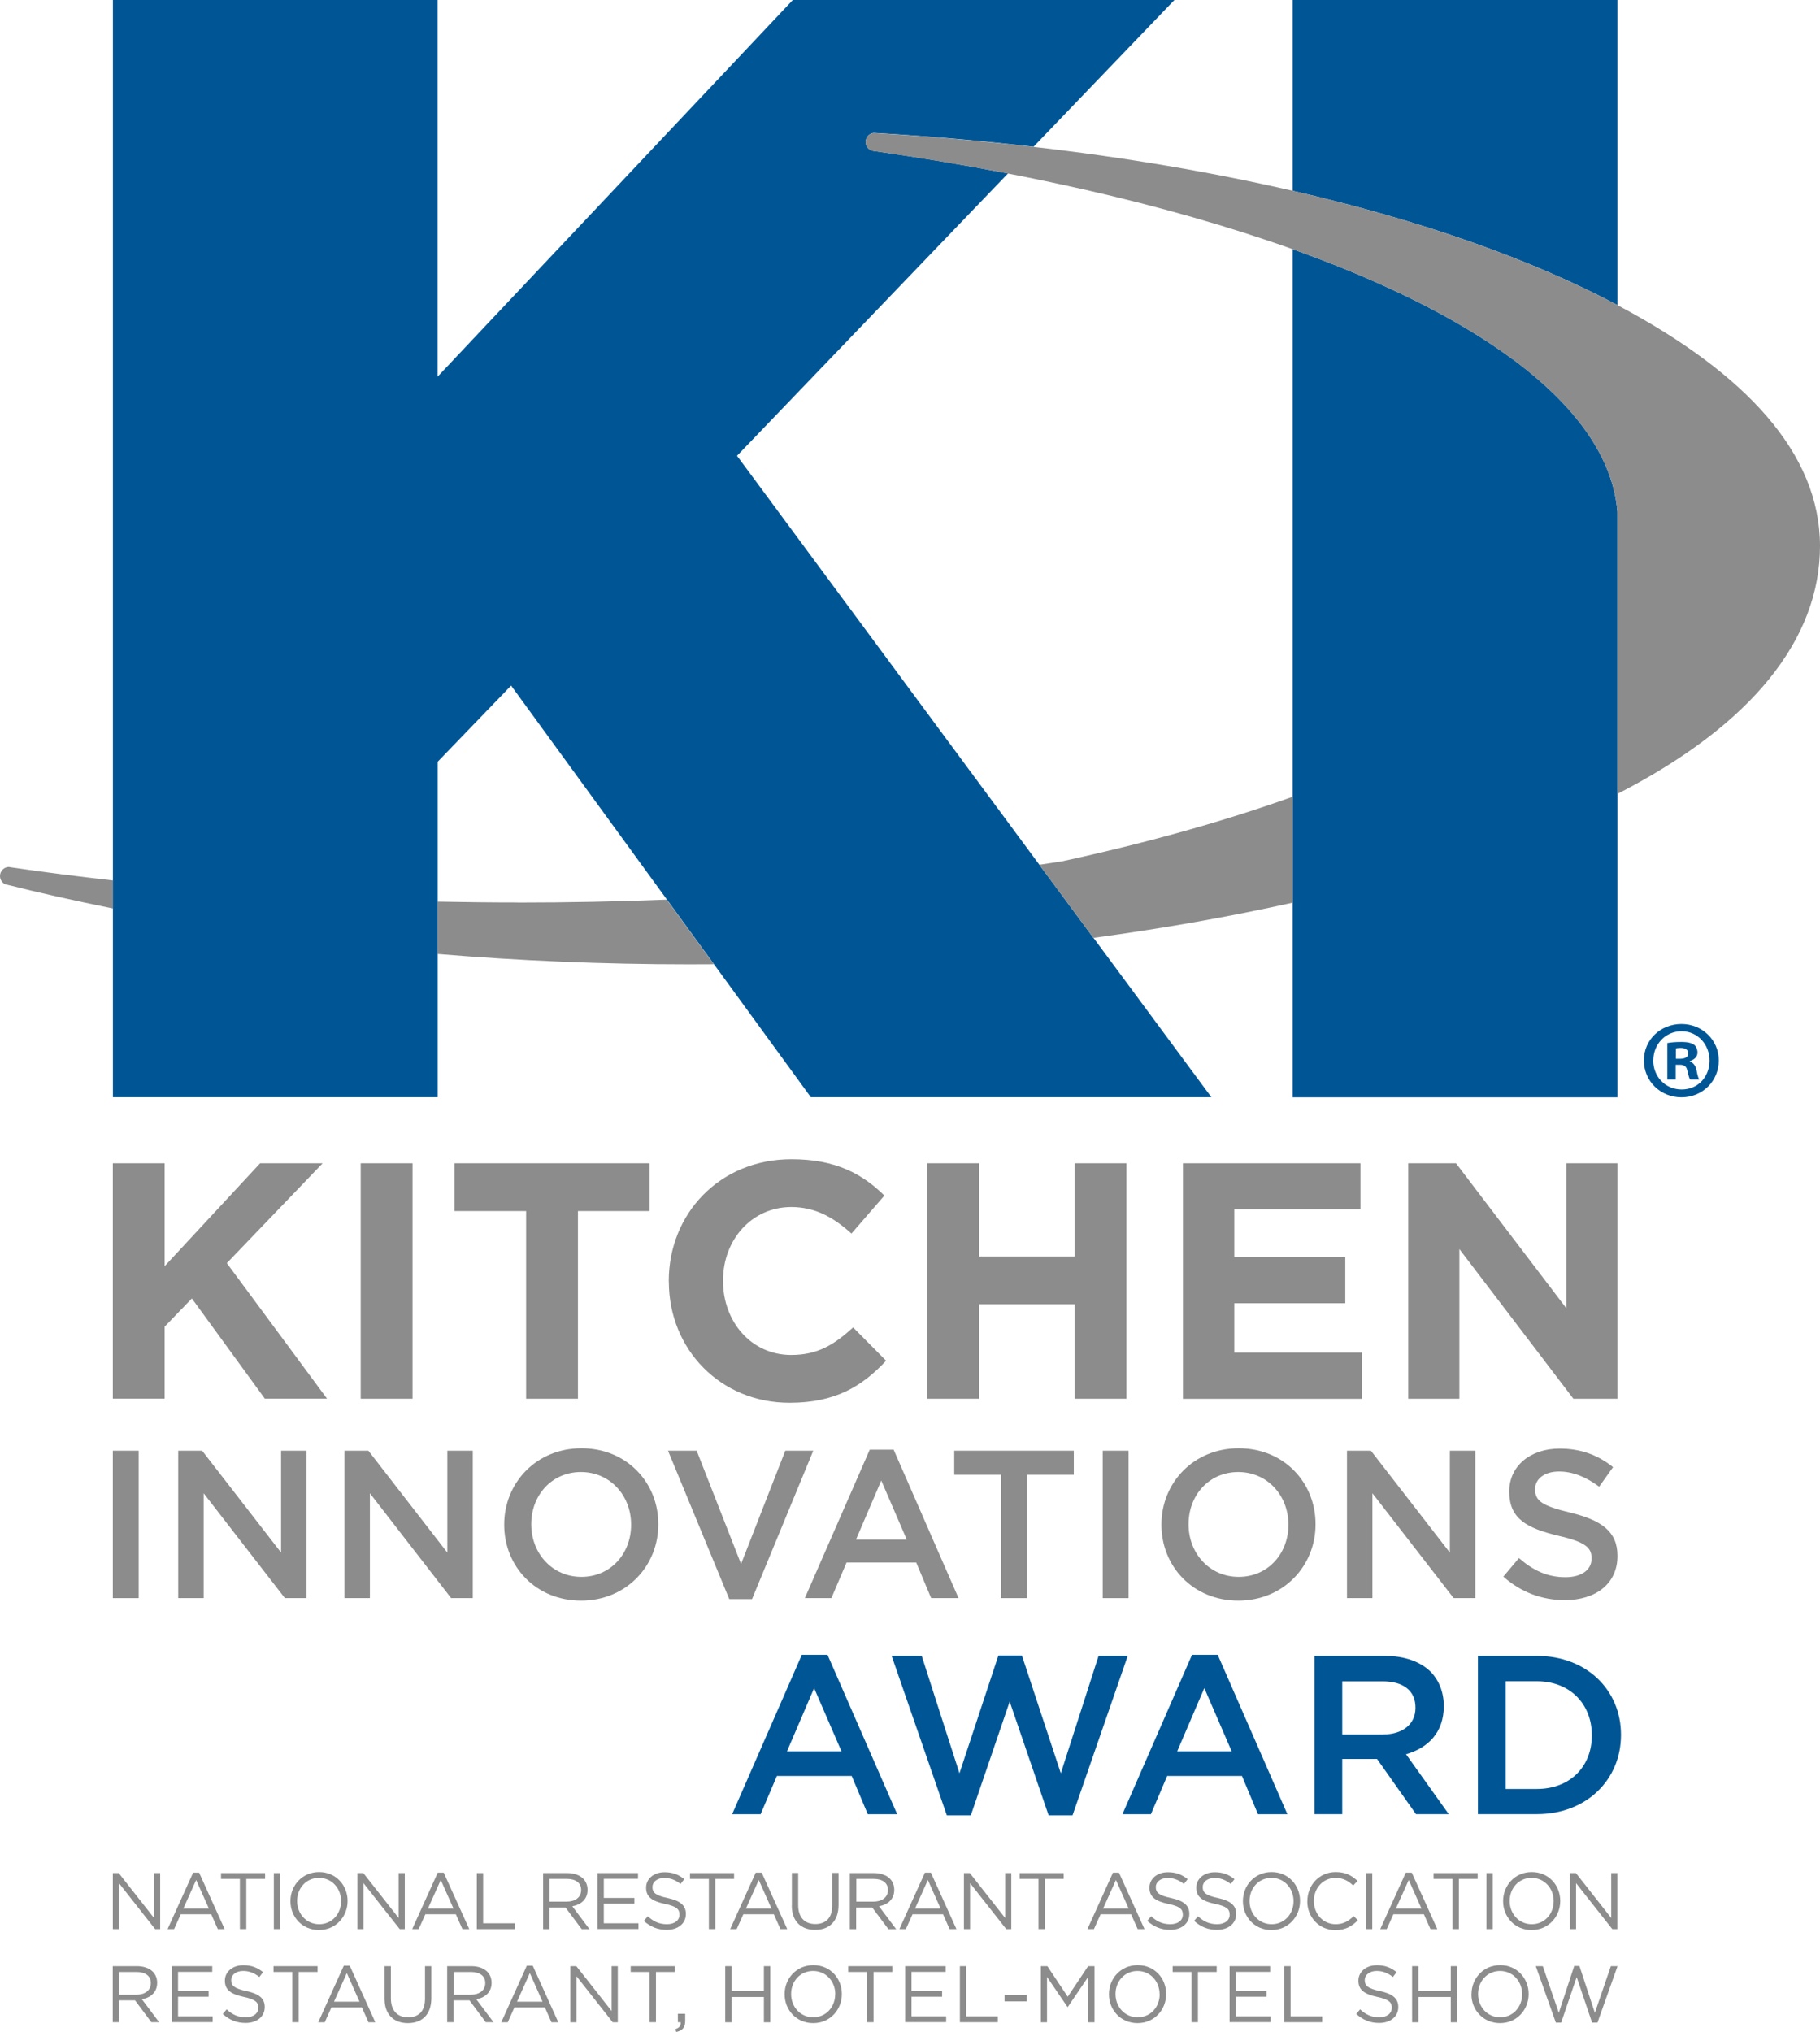 <svg id="Layer_2" data-name="Layer 2" xmlns="http://www.w3.org/2000/svg" viewBox="0 0 216 241.14">
  <defs>
    <style>
      .cls-1 {
        fill: none;
      }

      .cls-2 {
        fill: #005695;
      }

      .cls-3 {
        fill: #8c8c8c;
      }
    </style>
  </defs>
  <g id="logo">
    <g>
      <g>
        <path class="cls-3" d="M13.39,138.05h6.15v12.21l11.33-12.21h7.42l-11.37,11.85,11.89,16.08h-7.38l-8.66-11.89-3.23,3.35v8.54h-6.15v-27.94Z"></path>
        <path class="cls-3" d="M42.81,138.05h6.15v27.94h-6.15v-27.94Z"></path>
        <path class="cls-3" d="M62.44,143.72h-8.5v-5.67h23.15v5.67h-8.5v22.27h-6.15v-22.27Z"></path>
        <path class="cls-3" d="M79.37,152.1v-.08c0-7.94,5.99-14.45,14.57-14.45,5.27,0,8.42,1.76,11.02,4.31l-3.91,4.51c-2.16-1.96-4.35-3.15-7.14-3.15-4.71,0-8.1,3.91-8.1,8.7v.08c0,4.79,3.31,8.78,8.1,8.78,3.19,0,5.15-1.28,7.34-3.27l3.91,3.95c-2.87,3.07-6.07,4.99-11.45,4.99-8.22,0-14.33-6.35-14.33-14.37Z"></path>
        <path class="cls-3" d="M110.06,138.05h6.15v11.06h11.33v-11.06h6.15v27.94h-6.15v-11.21h-11.33v11.21h-6.15v-27.94Z"></path>
        <path class="cls-3" d="M140.39,138.05h21.07v5.47h-14.97v5.67h13.17v5.47h-13.17v5.87h15.17v5.47h-21.27v-27.94Z"></path>
        <path class="cls-3" d="M167.13,138.05h5.67l13.09,17.2v-17.2h6.07v27.94h-5.23l-13.53-17.76v17.76h-6.07v-27.94Z"></path>
      </g>
      <g>
        <path class="cls-3" d="M13.39,172.16h3.07v17.49h-3.07v-17.49Z"></path>
        <path class="cls-3" d="M21.14,172.16h2.85l9.37,12.09v-12.09h3.02v17.49h-2.57l-9.64-12.44v12.44h-3.02v-17.49Z"></path>
        <path class="cls-3" d="M40.87,172.16h2.85l9.37,12.09v-12.09h3.02v17.49h-2.57l-9.64-12.44v12.44h-3.02v-17.49Z"></path>
        <path class="cls-3" d="M59.84,180.96v-.05c0-4.92,3.8-9.04,9.17-9.04s9.12,4.07,9.12,8.99v.05c0,4.92-3.8,9.04-9.17,9.04s-9.12-4.07-9.12-8.99ZM74.9,180.96v-.05c0-3.4-2.47-6.22-5.95-6.22s-5.9,2.77-5.9,6.17v.05c0,3.4,2.47,6.22,5.95,6.22s5.9-2.77,5.9-6.17Z"></path>
        <path class="cls-3" d="M79.28,172.16h3.4l5.27,13.44,5.25-13.44h3.32l-7.27,17.61h-2.7l-7.27-17.61Z"></path>
        <path class="cls-3" d="M103.21,172.04h2.85l7.7,17.61h-3.25l-1.77-4.22h-8.27l-1.8,4.22h-3.15l7.7-17.61ZM107.61,182.7l-3.02-7-3,7h6.02Z"></path>
        <path class="cls-3" d="M118.8,175.01h-5.55v-2.85h14.19v2.85h-5.55v14.64h-3.1v-14.64Z"></path>
        <path class="cls-3" d="M130.87,172.16h3.07v17.49h-3.07v-17.49Z"></path>
        <path class="cls-3" d="M137.84,180.96v-.05c0-4.92,3.8-9.04,9.17-9.04s9.12,4.07,9.12,8.99v.05c0,4.92-3.8,9.04-9.17,9.04s-9.12-4.07-9.12-8.99ZM152.91,180.96v-.05c0-3.4-2.47-6.22-5.95-6.22s-5.9,2.77-5.9,6.17v.05c0,3.4,2.47,6.22,5.95,6.22s5.9-2.77,5.9-6.17Z"></path>
        <path class="cls-3" d="M159.85,172.16h2.85l9.37,12.09v-12.09h3.02v17.49h-2.57l-9.64-12.44v12.44h-3.02v-17.49Z"></path>
        <path class="cls-3" d="M178.42,187.1l1.85-2.2c1.67,1.45,3.35,2.27,5.52,2.27,1.9,0,3.1-.87,3.1-2.2v-.05c0-1.25-.7-1.92-3.95-2.67-3.72-.9-5.82-2-5.82-5.22v-.05c0-3,2.5-5.07,5.97-5.07,2.55,0,4.57.78,6.35,2.2l-1.65,2.32c-1.57-1.17-3.15-1.8-4.75-1.8-1.8,0-2.85.92-2.85,2.07v.05c0,1.35.8,1.95,4.15,2.75,3.7.9,5.62,2.22,5.62,5.12v.05c0,3.27-2.57,5.22-6.25,5.22-2.67,0-5.2-.92-7.3-2.8Z"></path>
      </g>
      <g>
        <path class="cls-3" d="M13.39,222.28h.7l4.19,5.33v-5.33h.73v6.65h-.6l-4.29-5.45v5.45h-.73v-6.65Z"></path>
        <path class="cls-3" d="M22.93,222.23h.7l3.03,6.7h-.81l-.78-1.76h-3.62l-.79,1.76h-.77l3.03-6.7ZM24.79,226.49l-1.51-3.39-1.52,3.39h3.03Z"></path>
        <path class="cls-3" d="M28.46,222.97h-2.23v-.69h5.23v.69h-2.23v5.96h-.76v-5.96Z"></path>
        <path class="cls-3" d="M32.5,222.28h.75v6.65h-.75v-6.65Z"></path>
        <path class="cls-3" d="M34.47,225.62v-.02c0-1.83,1.38-3.44,3.4-3.44s3.38,1.59,3.38,3.42t0,.02c0,1.83-1.38,3.44-3.4,3.44s-3.38-1.59-3.38-3.42ZM40.48,225.62v-.02c0-1.51-1.1-2.75-2.62-2.75s-2.6,1.22-2.6,2.73v.02c0,1.51,1.1,2.75,2.62,2.75s2.6-1.22,2.6-2.73Z"></path>
        <path class="cls-3" d="M42.42,222.28h.7l4.19,5.33v-5.33h.73v6.65h-.6l-4.3-5.45v5.45h-.73v-6.65Z"></path>
        <path class="cls-3" d="M51.96,222.23h.7l3.03,6.7h-.81l-.78-1.76h-3.62l-.79,1.76h-.77l3.03-6.7ZM53.82,226.49l-1.51-3.39-1.52,3.39h3.03Z"></path>
        <path class="cls-3" d="M56.59,222.28h.75v5.96h3.74v.69h-4.49v-6.65Z"></path>
        <path class="cls-3" d="M64.47,222.28h2.86c.82,0,1.47.25,1.89.67.32.32.51.79.51,1.31v.02c0,1.1-.76,1.75-1.81,1.94l2.04,2.72h-.92l-1.93-2.58h-1.9v2.58h-.75v-6.65ZM67.26,225.67c1,0,1.71-.51,1.71-1.37v-.02c0-.82-.63-1.31-1.7-1.31h-2.05v2.7h2.04Z"></path>
        <path class="cls-3" d="M70.91,222.28h4.81v.68h-4.06v2.27h3.63v.68h-3.63v2.33h4.11v.68h-4.86v-6.65Z"></path>
        <path class="cls-3" d="M76.41,227.96l.47-.55c.69.63,1.36.94,2.28.94s1.48-.47,1.48-1.13v-.02c0-.62-.33-.97-1.73-1.26-1.53-.33-2.23-.83-2.23-1.92v-.02c0-1.05.92-1.82,2.19-1.82.97,0,1.66.28,2.34.82l-.44.58c-.62-.5-1.24-.72-1.92-.72-.87,0-1.42.48-1.42,1.07v.02c0,.63.34.98,1.8,1.29,1.48.32,2.17.86,2.17,1.88v.02c0,1.14-.95,1.88-2.27,1.88-1.05,0-1.92-.35-2.72-1.06Z"></path>
        <path class="cls-3" d="M84.12,222.97h-2.23v-.69h5.23v.69h-2.23v5.96h-.76v-5.96Z"></path>
        <path class="cls-3" d="M89.7,222.23h.7l3.03,6.7h-.81l-.78-1.76h-3.62l-.79,1.76h-.77l3.03-6.7ZM91.56,226.49l-1.51-3.39-1.52,3.39h3.03Z"></path>
        <path class="cls-3" d="M93.98,226.14v-3.87h.75v3.82c0,1.44.76,2.24,2.03,2.24s2.01-.74,2.01-2.2v-3.87h.75v3.81c0,1.94-1.11,2.95-2.78,2.95s-2.77-1.01-2.77-2.89Z"></path>
        <path class="cls-3" d="M100.87,222.28h2.86c.82,0,1.47.25,1.89.67.32.32.51.79.51,1.31v.02c0,1.1-.76,1.75-1.81,1.94l2.04,2.72h-.92l-1.93-2.58h-1.9v2.58h-.75v-6.65ZM103.67,225.67c1,0,1.71-.51,1.71-1.37v-.02c0-.82-.63-1.31-1.7-1.31h-2.05v2.7h2.04Z"></path>
        <path class="cls-3" d="M109.78,222.23h.7l3.03,6.7h-.81l-.78-1.76h-3.62l-.79,1.76h-.77l3.03-6.7ZM111.63,226.49l-1.51-3.39-1.52,3.39h3.03Z"></path>
        <path class="cls-3" d="M114.4,222.28h.7l4.19,5.33v-5.33h.73v6.65h-.6l-4.29-5.45v5.45h-.73v-6.65Z"></path>
        <path class="cls-3" d="M123.24,222.97h-2.23v-.69h5.23v.69h-2.23v5.96h-.76v-5.96Z"></path>
        <path class="cls-3" d="M132.1,222.23h.7l3.03,6.7h-.81l-.78-1.76h-3.62l-.79,1.76h-.77l3.03-6.7ZM133.95,226.49l-1.51-3.39-1.52,3.39h3.03Z"></path>
        <path class="cls-3" d="M136.15,227.96l.47-.55c.69.63,1.36.94,2.28.94s1.48-.47,1.48-1.13v-.02c0-.62-.33-.97-1.73-1.26-1.53-.33-2.23-.83-2.23-1.92v-.02c0-1.05.92-1.82,2.19-1.82.97,0,1.66.28,2.34.82l-.44.58c-.62-.5-1.24-.72-1.92-.72-.86,0-1.42.48-1.42,1.07v.02c0,.63.34.98,1.81,1.29,1.48.32,2.17.86,2.17,1.88v.02c0,1.14-.95,1.88-2.27,1.88-1.05,0-1.92-.35-2.72-1.06Z"></path>
        <path class="cls-3" d="M141.71,227.96l.47-.55c.69.63,1.36.94,2.28.94s1.48-.47,1.48-1.13v-.02c0-.62-.33-.97-1.73-1.26-1.53-.33-2.23-.83-2.23-1.92v-.02c0-1.05.92-1.82,2.19-1.82.97,0,1.66.28,2.34.82l-.44.58c-.62-.5-1.24-.72-1.92-.72-.86,0-1.41.48-1.41,1.07v.02c0,.63.34.98,1.8,1.29,1.48.32,2.17.86,2.17,1.88v.02c0,1.14-.95,1.88-2.27,1.88-1.06,0-1.92-.35-2.72-1.06Z"></path>
        <path class="cls-3" d="M147.51,225.62v-.02c0-1.83,1.38-3.44,3.4-3.44s3.38,1.59,3.38,3.42t0,.02c0,1.83-1.38,3.44-3.4,3.44s-3.38-1.59-3.38-3.42ZM153.52,225.62v-.02c0-1.51-1.1-2.75-2.62-2.75s-2.6,1.22-2.6,2.73v.02c0,1.51,1.1,2.75,2.62,2.75s2.6-1.22,2.6-2.73Z"></path>
        <path class="cls-3" d="M155.16,225.62v-.02c0-1.88,1.41-3.44,3.36-3.44,1.21,0,1.93.43,2.59,1.05l-.51.55c-.56-.53-1.19-.91-2.09-.91-1.47,0-2.58,1.2-2.58,2.73v.02c0,1.54,1.11,2.75,2.58,2.75.91,0,1.51-.35,2.15-.96l.49.49c-.69.7-1.45,1.17-2.66,1.17-1.92,0-3.34-1.51-3.34-3.42Z"></path>
        <path class="cls-3" d="M162.11,222.28h.75v6.65h-.75v-6.65Z"></path>
        <path class="cls-3" d="M166.85,222.23h.7l3.03,6.7h-.81l-.78-1.76h-3.62l-.79,1.76h-.77l3.03-6.7ZM168.7,226.49l-1.51-3.39-1.52,3.39h3.03Z"></path>
        <path class="cls-3" d="M172.37,222.97h-2.23v-.69h5.23v.69h-2.23v5.96h-.76v-5.96Z"></path>
        <path class="cls-3" d="M176.41,222.28h.75v6.65h-.75v-6.65Z"></path>
        <path class="cls-3" d="M178.39,225.62v-.02c0-1.83,1.38-3.44,3.4-3.44s3.38,1.59,3.38,3.42t0,.02c0,1.83-1.38,3.44-3.4,3.44s-3.38-1.59-3.38-3.42ZM184.39,225.62v-.02c0-1.51-1.1-2.75-2.62-2.75s-2.6,1.22-2.6,2.73v.02c0,1.51,1.1,2.75,2.62,2.75s2.6-1.22,2.6-2.73Z"></path>
        <path class="cls-3" d="M186.33,222.28h.7l4.19,5.33v-5.33h.73v6.65h-.6l-4.3-5.45v5.45h-.73v-6.65Z"></path>
      </g>
      <g>
        <path class="cls-3" d="M13.39,233.33h2.86c.82,0,1.48.25,1.89.66.32.32.51.79.51,1.31v.02c0,1.1-.76,1.75-1.81,1.94l2.04,2.72h-.92l-1.93-2.59h-1.9v2.59h-.75v-6.66ZM16.19,236.72c1,0,1.71-.51,1.71-1.37v-.02c0-.82-.63-1.31-1.7-1.31h-2.05v2.7h2.05Z"></path>
        <path class="cls-3" d="M20.38,233.33h4.81v.68h-4.06v2.27h3.63v.68h-3.63v2.33h4.11v.68h-4.86v-6.66Z"></path>
        <path class="cls-3" d="M26.43,239.01l.47-.55c.69.63,1.36.94,2.28.94s1.48-.48,1.48-1.13v-.02c0-.62-.33-.97-1.73-1.27-1.53-.33-2.24-.83-2.24-1.92v-.02c0-1.05.92-1.82,2.19-1.82.97,0,1.66.28,2.34.82l-.44.58c-.62-.5-1.24-.72-1.92-.72-.87,0-1.42.48-1.42,1.08v.02c0,.63.34.98,1.81,1.29,1.48.32,2.17.86,2.17,1.88v.02c0,1.14-.95,1.88-2.27,1.88-1.06,0-1.92-.35-2.72-1.07Z"></path>
        <path class="cls-3" d="M34.69,234.02h-2.23v-.69h5.23v.69h-2.24v5.96h-.76v-5.96Z"></path>
        <path class="cls-3" d="M40.81,233.28h.7l3.03,6.71h-.81l-.78-1.76h-3.62l-.79,1.76h-.77l3.03-6.71ZM42.67,237.55l-1.51-3.4-1.52,3.4h3.03Z"></path>
        <path class="cls-3" d="M45.64,237.2v-3.87h.75v3.82c0,1.44.76,2.25,2.04,2.25s2.01-.74,2.01-2.2v-3.87h.75v3.81c0,1.94-1.11,2.95-2.78,2.95s-2.77-1.01-2.77-2.89Z"></path>
        <path class="cls-3" d="M53.08,233.33h2.86c.82,0,1.47.25,1.89.66.32.32.51.79.51,1.31v.02c0,1.1-.76,1.75-1.81,1.94l2.04,2.72h-.92l-1.93-2.59h-1.9v2.59h-.75v-6.66ZM55.88,236.72c1,0,1.71-.51,1.71-1.37v-.02c0-.82-.63-1.31-1.7-1.31h-2.05v2.7h2.04Z"></path>
        <path class="cls-3" d="M62.53,233.28h.7l3.03,6.71h-.81l-.78-1.76h-3.62l-.79,1.76h-.77l3.03-6.71ZM64.39,237.55l-1.51-3.4-1.52,3.4h3.03Z"></path>
        <path class="cls-3" d="M67.7,233.33h.7l4.19,5.33v-5.33h.73v6.66h-.6l-4.3-5.46v5.46h-.73v-6.66Z"></path>
        <path class="cls-3" d="M77.09,234.02h-2.24v-.69h5.23v.69h-2.23v5.96h-.76v-5.96Z"></path>
        <path class="cls-3" d="M80.15,240.81c.48-.17.68-.42.64-.83h-.34v-1h.87v.86c0,.77-.33,1.14-1.06,1.3l-.11-.33Z"></path>
        <path class="cls-3" d="M86.07,233.33h.75v2.96h3.84v-2.96h.75v6.66h-.75v-3h-3.84v3h-.75v-6.66Z"></path>
        <path class="cls-3" d="M93.12,236.67v-.02c0-1.83,1.38-3.44,3.41-3.44s3.38,1.59,3.38,3.42t0,.02c0,1.84-1.38,3.44-3.4,3.44s-3.39-1.59-3.39-3.42ZM99.13,236.67v-.02c0-1.51-1.1-2.75-2.63-2.75s-2.61,1.22-2.61,2.73v.02c0,1.51,1.1,2.75,2.62,2.75s2.61-1.22,2.61-2.73Z"></path>
        <path class="cls-3" d="M102.91,234.02h-2.24v-.69h5.23v.69h-2.23v5.96h-.76v-5.96Z"></path>
        <path class="cls-3" d="M107.43,233.33h4.81v.68h-4.06v2.27h3.63v.68h-3.63v2.33h4.11v.68h-4.86v-6.66Z"></path>
        <path class="cls-3" d="M113.92,233.33h.75v5.96h3.75v.69h-4.5v-6.66Z"></path>
        <path class="cls-3" d="M119.22,236.74h2.64v.77h-2.64v-.77Z"></path>
        <path class="cls-3" d="M123.54,233.33h.76l2.42,3.63,2.42-3.63h.76v6.66h-.75v-5.39l-2.42,3.57h-.04l-2.43-3.56v5.38h-.73v-6.66Z"></path>
        <path class="cls-3" d="M131.61,236.67v-.02c0-1.83,1.38-3.44,3.41-3.44s3.38,1.59,3.38,3.42t0,.02c0,1.84-1.38,3.44-3.4,3.44s-3.39-1.59-3.39-3.42ZM137.62,236.67v-.02c0-1.51-1.1-2.75-2.62-2.75s-2.61,1.22-2.61,2.73v.02c0,1.51,1.1,2.75,2.63,2.75s2.61-1.22,2.61-2.73Z"></path>
        <path class="cls-3" d="M141.41,234.02h-2.24v-.69h5.23v.69h-2.23v5.96h-.76v-5.96Z"></path>
        <path class="cls-3" d="M145.93,233.33h4.81v.68h-4.06v2.27h3.63v.68h-3.63v2.33h4.11v.68h-4.86v-6.66Z"></path>
        <path class="cls-3" d="M152.42,233.33h.75v5.96h3.75v.69h-4.5v-6.66Z"></path>
        <path class="cls-3" d="M160.95,239.01l.47-.55c.69.63,1.36.94,2.28.94s1.48-.48,1.48-1.13v-.02c0-.62-.33-.97-1.73-1.27-1.53-.33-2.23-.83-2.23-1.92v-.02c0-1.05.92-1.82,2.19-1.82.97,0,1.66.28,2.34.82l-.44.58c-.62-.5-1.24-.72-1.92-.72-.86,0-1.42.48-1.42,1.08v.02c0,.63.34.98,1.81,1.29,1.48.32,2.17.86,2.17,1.88v.02c0,1.14-.95,1.88-2.27,1.88-1.06,0-1.92-.35-2.72-1.07Z"></path>
        <path class="cls-3" d="M167.59,233.33h.75v2.96h3.84v-2.96h.75v6.66h-.75v-3h-3.84v3h-.75v-6.66Z"></path>
        <path class="cls-3" d="M174.64,236.67v-.02c0-1.83,1.38-3.44,3.4-3.44s3.38,1.59,3.38,3.42t0,.02c0,1.84-1.38,3.44-3.4,3.44s-3.39-1.59-3.39-3.42ZM180.65,236.67v-.02c0-1.51-1.1-2.75-2.62-2.75s-2.61,1.22-2.61,2.73v.02c0,1.51,1.1,2.75,2.62,2.75s2.61-1.22,2.61-2.73Z"></path>
        <path class="cls-3" d="M182.28,233.33h.82l1.9,5.54,1.83-5.56h.62l1.83,5.56,1.9-5.54h.79l-2.38,6.7h-.64l-1.83-5.4-1.84,5.4h-.63l-2.38-6.7Z"></path>
      </g>
      <g>
        <path class="cls-1" d="M51.94,90.39v16.6c3.15.07,6.31.1,9.51.1,5.99,0,11.89-.12,17.68-.35l-18.48-25.38-8.71,9.03Z"></path>
        <path class="cls-1" d="M128.56,22.46c-2.9-.66-5.88-1.29-8.93-1.87l-32.16,33.51,35.89,48.54c.92-.14,1.84-.28,2.75-.42,10.04-2.18,19.21-4.75,27.31-7.65V29.57c-7.44-2.66-15.77-5.05-24.86-7.11Z"></path>
        <path class="cls-2" d="M191.96,0h-38.55v22.64c15.25,3.52,28.34,8.14,38.55,13.57V0Z"></path>
        <path class="cls-2" d="M129.77,111.3l-6.41-8.67-35.89-48.54,32.16-33.51c-5.08-.98-10.36-1.87-15.82-2.65-.08,0-.17-.02-.25-.04-.47-.12-.82-.54-.82-1.04,0-.54.4-.99.92-1.07.15,0,.3.02.46.02,6.36.38,12.55.92,18.54,1.62L139.38,0h-45.29l-42.15,44.69V0H13.4v130.21h38.55v-39.82l8.71-9.03,18.48,25.38,5.58,7.67,11.51,15.8h47.54l-13.99-18.91Z"></path>
        <path class="cls-2" d="M179.55,42.65c-6.52-4.83-15.38-9.24-26.14-13.08v100.65h38.55V60.73c-.53-6.42-4.91-12.53-12.41-18.09Z"></path>
        <g>
          <path class="cls-3" d="M1,102.88c-.56.04-1,.51-1,1.08,0,.43.25.8.62.98.13.03.26.06.38.09,3.75.95,7.8,1.84,12.39,2.78v-3.33c-4.06-.46-8.04-.96-11.93-1.53-.16-.03-.31-.04-.46-.07Z"></path>
          <path class="cls-3" d="M123.36,102.63l6.41,8.67c8.29-1.12,16.2-2.52,23.65-4.18v-12.57c-8.1,2.9-17.27,5.47-27.31,7.65-.91.15-1.83.28-2.75.42Z"></path>
          <path class="cls-3" d="M61.45,107.1c-3.2,0-6.37-.04-9.51-.1v6.21c9.6.8,19.57,1.23,29.84,1.23.98,0,1.95,0,2.93-.01l-5.58-7.67c-5.79.23-11.69.35-17.68.35Z"></path>
          <path class="cls-3" d="M191.96,36.21c-10.21-5.42-23.3-10.05-38.55-13.57-9.48-2.19-19.79-3.95-30.76-5.21-5.99-.69-12.18-1.23-18.54-1.62-.16,0-.31-.01-.46-.02-.52.08-.92.53-.92,1.07,0,.51.34.93.82,1.04.08.01.17.03.25.04,5.45.78,10.74,1.66,15.82,2.65,3.05.59,6.03,1.22,8.93,1.87,9.08,2.06,17.41,4.45,24.86,7.11,10.75,3.84,19.62,8.25,26.14,13.08,7.5,5.56,11.88,11.66,12.41,18.09v33.47c16.03-8.23,24.04-18.4,24.04-29.41s-8.82-20.51-24.04-28.59Z"></path>
        </g>
      </g>
      <path class="cls-2" d="M203.99,125.84c0,2.45-1.93,4.38-4.43,4.38s-4.46-1.92-4.46-4.38,1.98-4.32,4.46-4.32,4.43,1.92,4.43,4.32ZM196.21,125.84c0,1.92,1.42,3.45,3.38,3.45s3.3-1.53,3.3-3.43-1.4-3.48-3.32-3.48-3.35,1.56-3.35,3.45ZM198.88,128.1h-1v-4.32c.4-.08.95-.13,1.66-.13.82,0,1.19.13,1.5.32.24.18.42.53.42.95,0,.47-.37.84-.9,1v.05c.42.16.66.47.79,1.05.13.66.21.92.32,1.08h-1.08c-.13-.16-.21-.55-.34-1.05-.08-.47-.34-.69-.9-.69h-.48v1.74ZM198.9,125.65h.47c.55,0,1-.18,1-.63,0-.4-.29-.66-.92-.66-.26,0-.45.03-.55.05v1.24Z"></path>
      <g>
        <path class="cls-2" d="M95.15,196.38h3.06l8.27,18.92h-3.49l-1.91-4.54h-8.88l-1.93,4.54h-3.38l8.27-18.92ZM99.87,207.84l-3.25-7.51-3.22,7.51h6.47Z"></path>
        <path class="cls-2" d="M105.82,196.51h3.57l4.48,13.93,4.62-13.98h2.79l4.62,13.98,4.48-13.93h3.46l-6.55,18.92h-2.84l-4.62-13.5-4.61,13.5h-2.85l-6.55-18.92Z"></path>
        <path class="cls-2" d="M141.46,196.38h3.06l8.27,18.92h-3.49l-1.9-4.54h-8.88l-1.93,4.54h-3.38l8.26-18.92ZM146.18,207.84l-3.25-7.51-3.22,7.51h6.47Z"></path>
        <path class="cls-2" d="M156,196.51h8.37c2.36,0,4.21.7,5.42,1.88.99,1.02,1.56,2.42,1.56,4.05v.05c0,3.09-1.85,4.94-4.48,5.69l5.07,7.11h-3.89l-4.62-6.55h-4.13v6.55h-3.3v-18.79ZM164.13,205.83c2.36,0,3.86-1.24,3.86-3.14v-.05c0-2.01-1.45-3.11-3.89-3.11h-4.8v6.31h4.83Z"></path>
        <path class="cls-2" d="M175.4,196.51h7c5.9,0,9.98,4.05,9.98,9.34v.05c0,5.29-4.08,9.39-9.98,9.39h-7v-18.79ZM182.4,212.3c3.94,0,6.52-2.66,6.52-6.34v-.05c0-3.67-2.57-6.39-6.52-6.39h-3.7v12.78h3.7Z"></path>
      </g>
    </g>
  </g>
</svg>